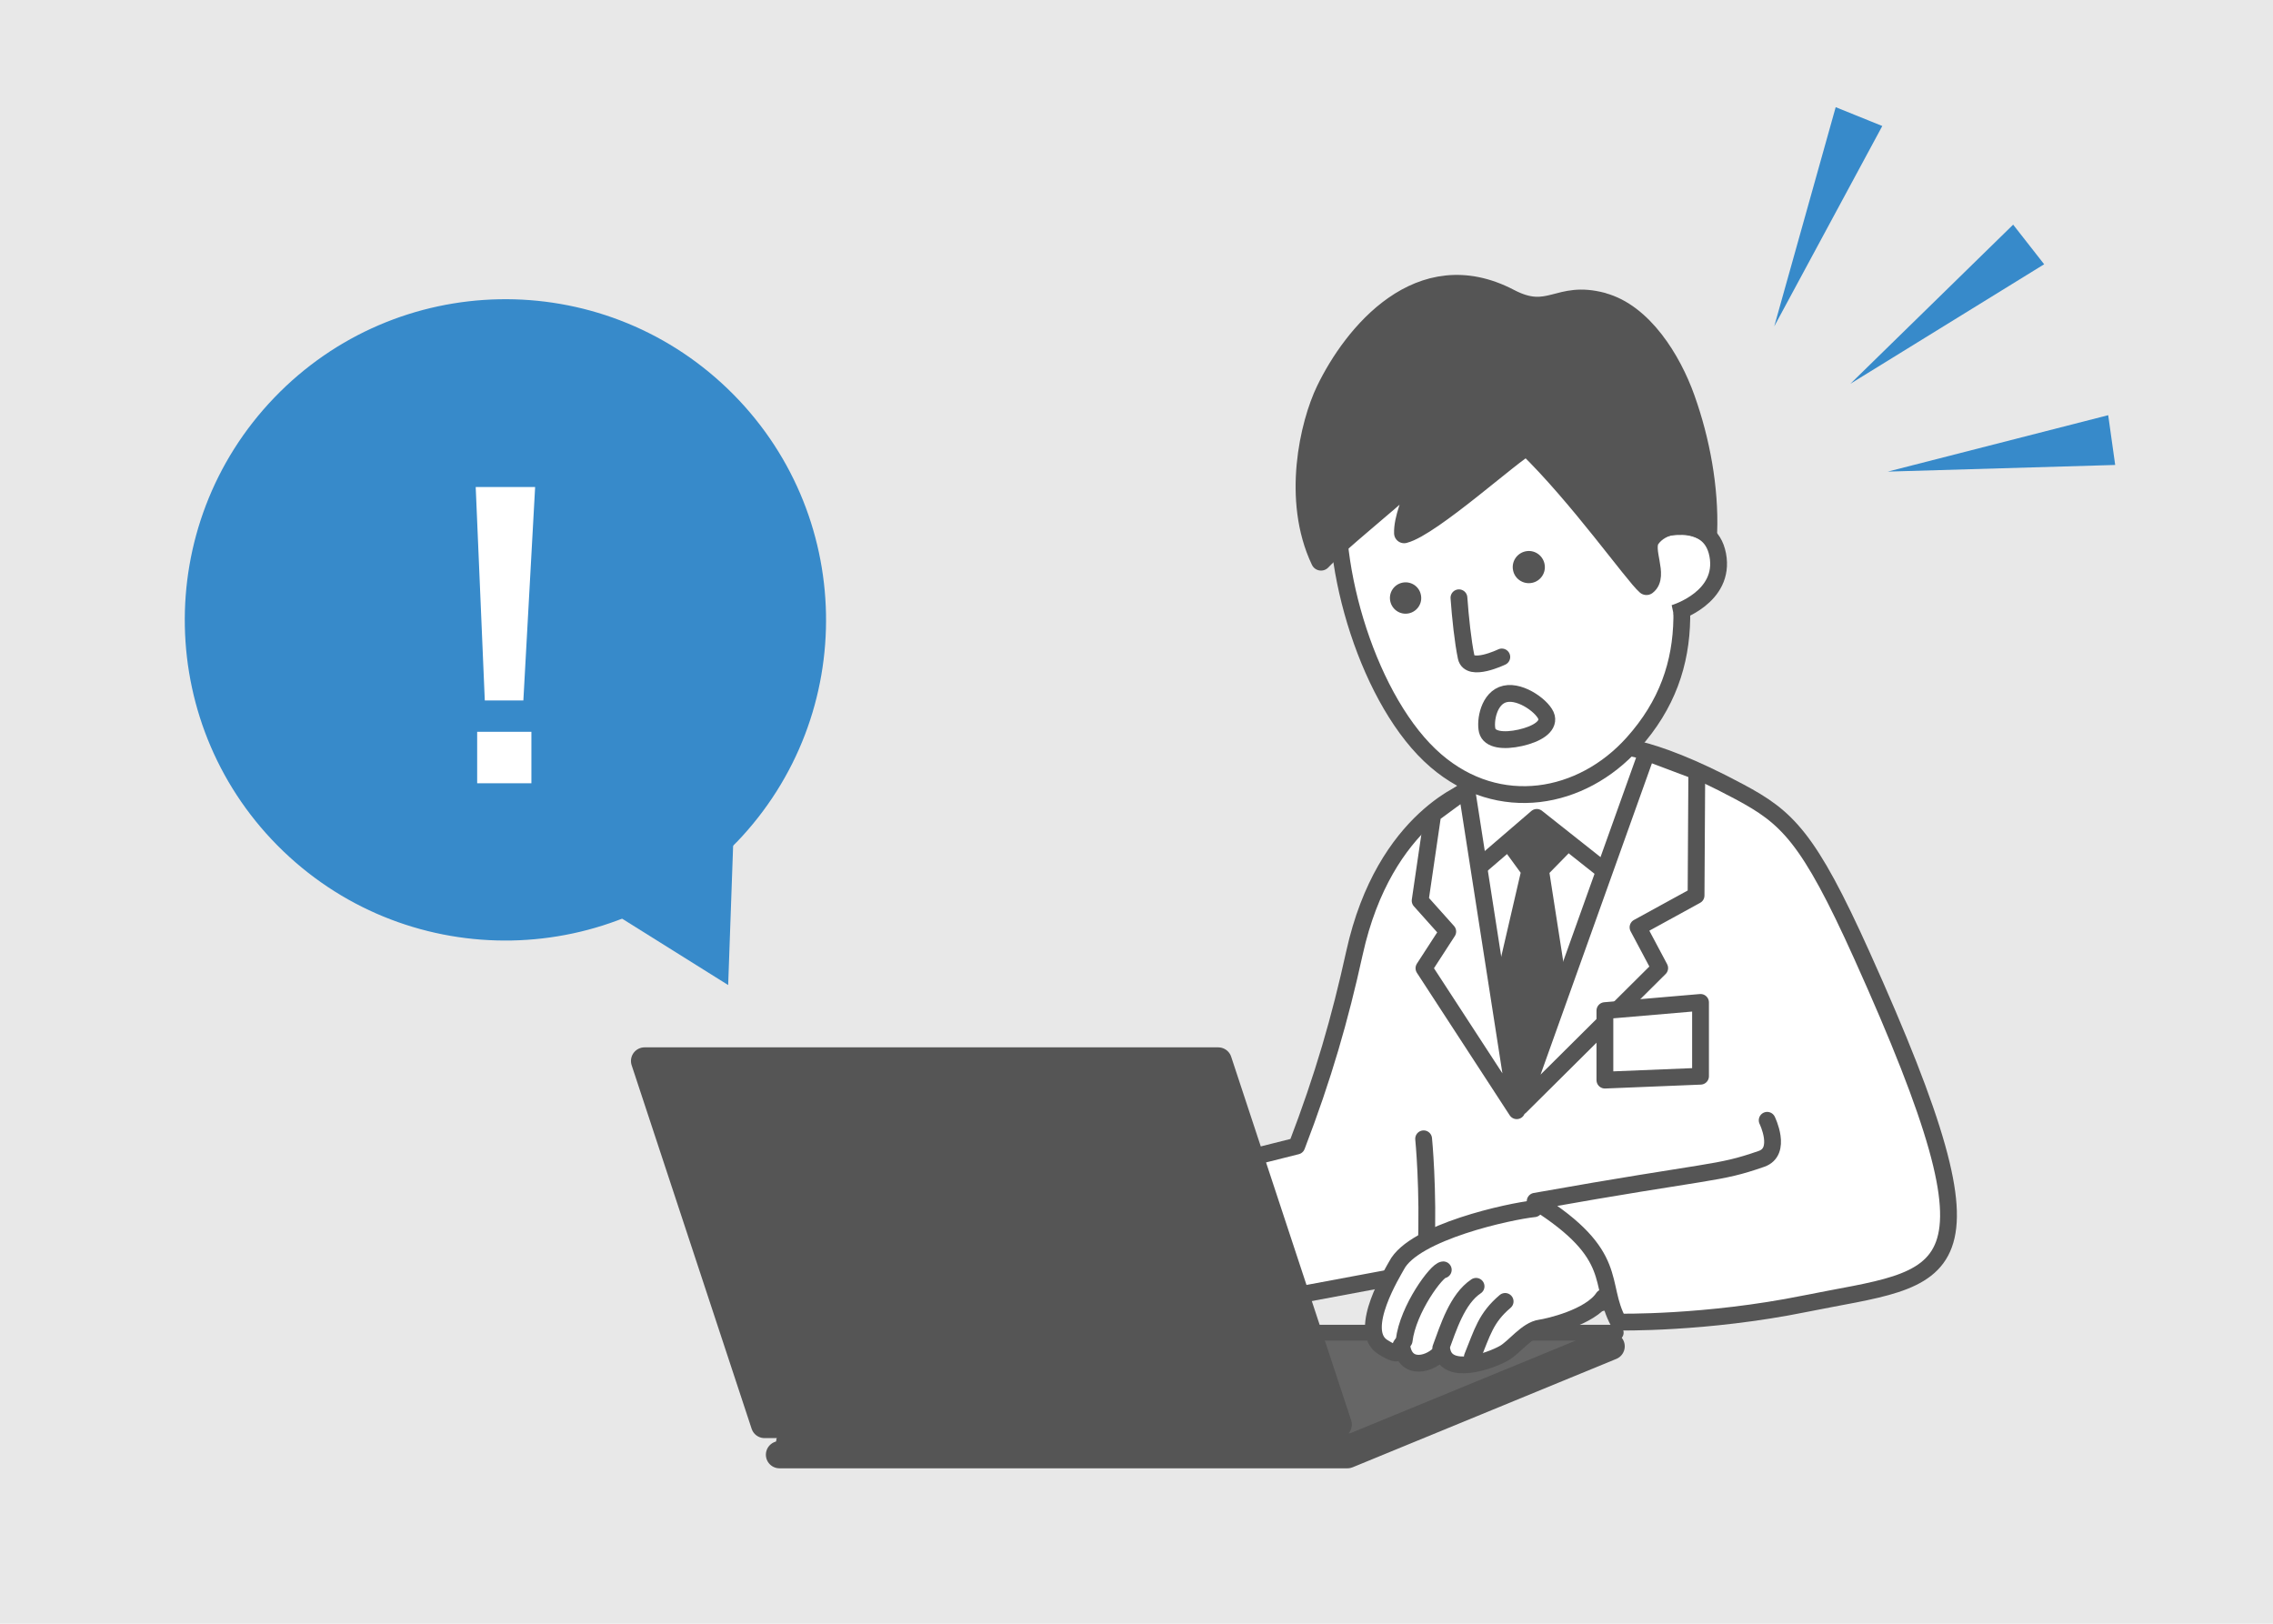 <svg xmlns="http://www.w3.org/2000/svg" width="280" height="200" viewBox="0 0 280 200"><path fill="#e8e8e8" d="M0 0h280v200H0z"/><path fill="#fff" d="M228.31 145.49c-3.23-17.09-6.99-24.23-16.03-36.23-5.53-7.34-19.81-12.64-28.98-5.93-1.04.76-1.97 1.82-2.82 3.11l.9-9.3s-10.81 3.38-14.53 20.24c-1.79 8.12-3.81 15.18-7.11 23.78-16.49 4.22-30.78 7.24-30.78 7.24l15.92 13.92 27.53-5.14c-.06 4.12-.06 6.78-.19 6.95l55.97-8.23s2.02-.38.13-10.41Z"/><path fill="none" stroke="#555" stroke-linecap="round" stroke-linejoin="round" stroke-width="2.07" d="M228.31 145.49c-3.23-17.09-6.99-24.23-16.03-36.23-5.53-7.34-19.81-12.64-28.98-5.93-1.04.76-1.97 1.82-2.82 3.11l.9-9.3s-10.81 3.38-14.53 20.24c-1.79 8.12-3.81 15.18-7.11 23.78-16.49 4.22-30.78 7.24-30.78 7.24l15.92 13.92 27.53-5.14c-.06 4.12-.06 6.78-.19 6.95l55.97-8.23s2.02-.38.13-10.41Z"/><path fill="#fff" d="M187.05 135.95s19.61-40.49 18.24-41.53c-11.87-9.14-23.93.24-24.33 3.41-3.21 24.48 6.42 39.07 6.09 38.11Z"/><path fill="#555" stroke="#555" stroke-linecap="round" stroke-linejoin="round" stroke-width="2.07" d="m186.24 104.26 2.65-1.9 3.54 2.09-2.66 2.72 2.55 16.37-5.43 11.71-2.68-9.73 4.23-18.25-2.2-3.01z"/><path fill="none" stroke="#555" stroke-linecap="round" stroke-linejoin="round" stroke-width="2.07" d="m180.61 108.16 8.7-7.48 8.58 6.79"/><path fill="#fff" stroke="#555" stroke-linecap="round" stroke-linejoin="round" stroke-width="2.07" d="M198.22 91.87s4.19-.7 16.06 5.66c5.86 3.14 8.48 5.51 15.07 20.13C248 159 240 157 222.37 160.58c-12.29 2.49-22.99 2.26-22.99 2.26-2.59-4.75.39-8.19-10.27-14.88 22.15-3.94 22.36-3.3 27.88-5.22 2.59-.9.7-4.75.7-4.75"/><path fill="#fff" stroke="#555" stroke-linecap="round" stroke-linejoin="round" stroke-width="2.07" d="m208.93 110.3-7.15 3.92 2.67 5.02-17.19 17.08 15.61-43.64 6.15 2.32-.09 15.3zM174.94 110.94l3.4 3.8-2.93 4.52 11.43 17.55-6.17-39.6-4.17 3.07-1.56 10.66z"/><path fill="#fff" stroke="#555" stroke-miterlimit="3" stroke-width="2.07" d="M203.6 58.23c4.29 12.92 6.06 23.82-2.46 33.31-6.29 7.01-16.47 8.87-24.27 2.15-8.18-7.03-13.29-24.02-11.83-34.58 1.36-9.8 5.7-12.69 16.52-15.09 11.85-2.62 18.45 3.38 22.04 14.2Z"/><path fill="none" stroke="#555" stroke-linecap="round" stroke-linejoin="round" stroke-width="2.07" d="M179.72 73.63c.17 2.39.49 5.41.89 7.31.41 1.9 4.39-.02 4.39-.02"/><path fill="#fff" stroke="#555" stroke-width="2.07" d="M202.58 65.8c1.54-.71 8.03-2.66 9.02 2.55.98 5.2-5.13 7.13-5.46 7.2"/><path fill="#555" d="M175.03 73.26c.23 1.05-.45 2.07-1.49 2.29-1.04.22-2.06-.45-2.28-1.5-.22-1.04.45-2.06 1.49-2.28 1.05-.22 2.07.45 2.28 1.49ZM190.26 69.45c.23 1.07-.46 2.12-1.53 2.34-1.07.22-2.12-.46-2.34-1.53-.23-1.07.46-2.12 1.53-2.35 1.07-.23 2.11.46 2.34 1.53Z"/><path fill="#555" stroke="#555" stroke-linecap="round" stroke-linejoin="round" stroke-width="2.48" d="M197.41 37.28c-5.55-1.48-6.46 2.16-11.48-.47-11.06-5.78-19.25 4.4-22.57 11.28-1.98 4.1-4.19 13.47-.63 20.95 2.21-2.32 8.25-7.13 10.59-9.36 3.81-3.61-.46 2.54-.35 5.99 3.35-.86 13.53-10.1 15.14-10.79 6.37 6.17 13.25 15.92 14.71 17.17 1.47-1.12-.57-4.32.44-5.74 1.33-1.88 4.36-2.4 7.03-.79.19-5.37-.88-11.24-2.73-16.41-1.69-4.77-5.26-10.52-10.16-11.82Z"/><path fill="none" stroke="#555" stroke-linecap="round" stroke-linejoin="round" stroke-width="2.07" d="M183.2 89.97c-.28-1.17.19-4.05 2.21-4.5 2.02-.45 4.82 1.7 5.1 2.87.28 1.17-1.22 2.09-3.24 2.54-2.02.45-3.79.26-4.07-.91Z"/><path fill="#fff" stroke="#555" stroke-linecap="round" stroke-linejoin="round" stroke-width="2.07" d="m197.7 133.04 11.78-.48v-9.09l-11.78 1.01v8.56z"/><path fill="none" stroke="#555" stroke-linecap="round" stroke-linejoin="round" stroke-width="2.07" d="M175.37 140.27s.62 6.14.31 13.91"/><path fill="#555" stroke="#555" stroke-linecap="round" stroke-linejoin="round" stroke-width="3.35" d="M165.99 179.18H96.02l32.49-13.35h69.96l-32.48 13.35z"/><path fill="#666" stroke="#555" stroke-linecap="round" stroke-linejoin="round" stroke-width="1.95" d="M166.55 177.5H96.59l32.48-13.35h69.96l-32.48 13.35z"/><path fill="#555" stroke="#555" stroke-linecap="round" stroke-linejoin="round" stroke-width="3.35" d="M164.85 175.46H94.18L79.4 130.68h70.67l14.78 44.78z"/><path fill="#fff" stroke="#555" stroke-linecap="round" stroke-linejoin="round" stroke-width="2.07" d="M189 148.88c-2.95.3-14.85 2.86-16.97 7-.33.64-4.94 7.98-1.7 10.03 2.46 1.55 1.86.31 2.33-.31.31 3.42 3.73 2.49 4.98.78.62 3.11 5.84 1.3 7.61.31 1.3-.72 2.8-2.88 4.51-3.12.9-.12 6.11-1.28 7.74-3.74"/><path fill="#f9d2bd" stroke="#555" stroke-linecap="round" stroke-linejoin="round" stroke-width="2.07" d="M181.83 158.44c-2.34 1.56-3.42 5.13-4.35 7.62M181.37 167.14c1.24-3.04 1.66-4.82 4.04-6.84M172.97 165.12c.46-3.88 4.04-8.71 4.82-8.71"/><path fill="#378aca" d="m65.2 106 25.53-13.64-1.03 28.97L65.2 106z"/><path fill="#378aca" d="M90.74 103.73c-15.12 15.72-40.12 16.21-55.85 1.11-15.73-15.11-16.22-40.12-1.11-55.85C48.9 33.25 73.9 32.76 89.63 47.88c15.73 15.12 16.22 40.14 1.11 55.86"/><path fill="#fff" d="m65.92 59.99-1.45 26.29h-4.75L58.6 59.99h7.32Zm-.46 30.15v6.34h-6.68v-6.34h6.68Z"/><path fill="#378aca" d="m218.56 40.2 7.57-27 5.74 2.32-13.31 24.68zM227.94 47.27l20.05-19.6 3.82 4.88-23.87 14.72zM232.54 58.09l27.16-6.95.86 6.13-28.02.82z"/></svg>